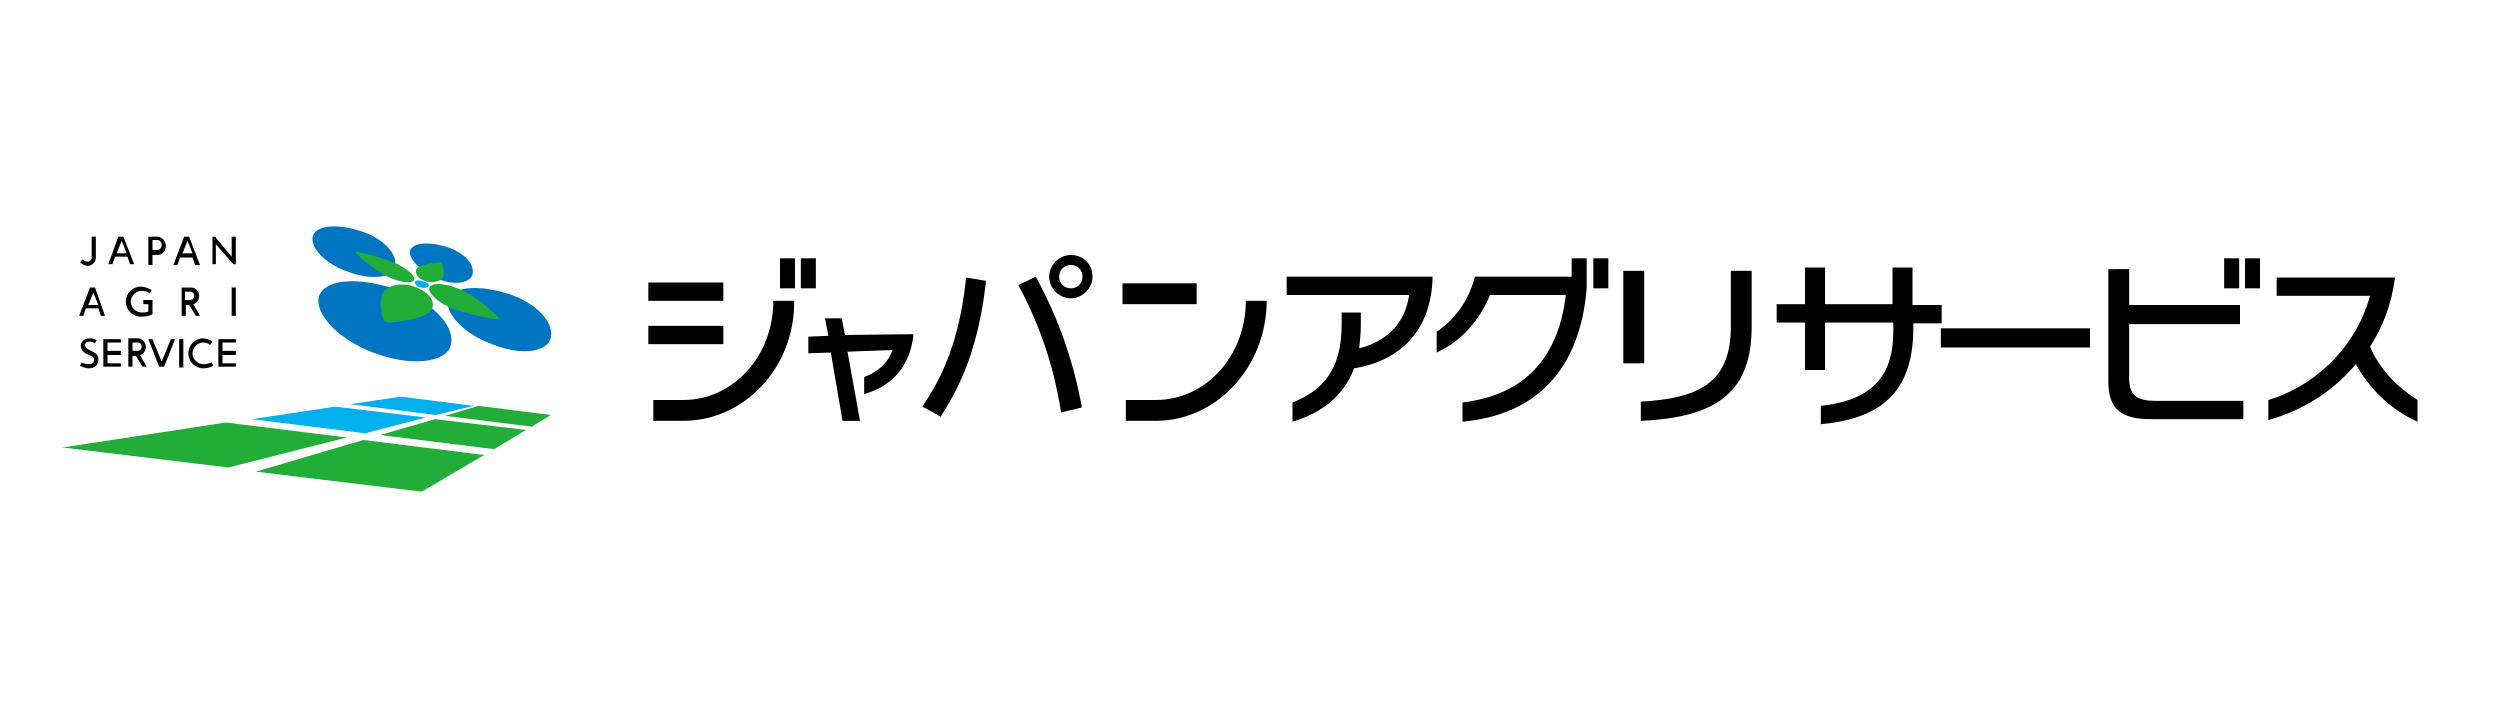 <?xml version="1.0" encoding="utf-8"?>
<!-- Generator: Adobe Illustrator 27.9.1, SVG Export Plug-In . SVG Version: 6.00 Build 0)  -->
<svg version="1.1" id="レイヤー_1" xmlns="http://www.w3.org/2000/svg" xmlns:xlink="http://www.w3.org/1999/xlink" x="0px"
	 y="0px" viewBox="0 0 300 85" style="enable-background:new 0 0 300 85;" xml:space="preserve">
<style type="text/css">
	.st0{clip-path:url(#SVGID_00000181083320121749512320000002736268756960815291_);}
	.st1{clip-path:url(#SVGID_00000112594873435367049100000016044053928496167051_);}
	.st2{clip-path:url(#SVGID_00000112594873435367049100000016044053928496167051_);fill:#00AFEC;}
	.st3{clip-path:url(#SVGID_00000112594873435367049100000016044053928496167051_);fill:#22AC38;}
	.st4{clip-path:url(#SVGID_00000112594873435367049100000016044053928496167051_);fill:#0075C2;}
</style>
<g>
	<g>
		<defs>
			<rect id="SVGID_1_" x="0.2" y="-0.4" width="300" height="85"/>
		</defs>
		<clipPath id="SVGID_00000011733104522191057130000007033523738759982736_">
			<use xlink:href="#SVGID_1_"  style="overflow:visible;"/>
		</clipPath>
		
			<rect x="77.8" y="39.1" style="clip-path:url(#SVGID_00000011733104522191057130000007033523738759982736_);" width="9" height="2.2"/>
		
			<rect x="77.8" y="33.9" style="clip-path:url(#SVGID_00000011733104522191057130000007033523738759982736_);" width="9" height="2.2"/>
		
			<rect x="93.6" y="31" style="clip-path:url(#SVGID_00000011733104522191057130000007033523738759982736_);" width="1.8" height="3.6"/>
		
			<rect x="96.1" y="31" style="clip-path:url(#SVGID_00000011733104522191057130000007033523738759982736_);" width="1.8" height="3.6"/>
		<g style="clip-path:url(#SVGID_00000011733104522191057130000007033523738759982736_);">
			<defs>
				<rect id="SVGID_00000178178865903671345170000000604789845707444657_" x="0.2" y="-0.4" width="300" height="85"/>
			</defs>
			<clipPath id="SVGID_00000137104048532967001130000002219076242291861383_">
				<use xlink:href="#SVGID_00000178178865903671345170000000604789845707444657_"  style="overflow:visible;"/>
			</clipPath>
			<path style="clip-path:url(#SVGID_00000137104048532967001130000002219076242291861383_);" d="M82,50.5h-3.6V48H82
				c6,0,10.8-5.3,10.8-11.9h2.5C95.4,44,89.4,50.5,82,50.5"/>
			<path style="clip-path:url(#SVGID_00000137104048532967001130000002219076242291861383_);" d="M101.4,40.2l-0.4-2H99l0.4,2.1
				L97,40.4v2l2.7-0.1l1.4,8.2h2.1l-1.5-8.3l5.4-0.2c-0.5,1.5-1.7,2.6-3.3,3.2l-0.1,0.1v2l0.3-0.1c3.2-1,5.2-3.4,5.6-6.9l0-0.2
				L101.4,40.2z"/>
			<path style="clip-path:url(#SVGID_00000137104048532967001130000002219076242291861383_);" d="M115.9,33.6
				c-0.9,8.6-3.7,12.9-5.1,15l-0.1,0.2l2,1.1l0.2,0.1l0.1-0.2c1.5-2.4,4.3-6.9,5.3-15.9l0-0.2l-2.4-0.4L115.9,33.6z"/>
			<path style="clip-path:url(#SVGID_00000137104048532967001130000002219076242291861383_);" d="M124.4,33.4l-0.1-0.2l-2.1,1
				l0.1,0.2c3.6,6.7,4.6,12.5,5,14.9l0,0.2l2.5-0.6l0-0.2C128.8,43.4,127.1,38.4,124.4,33.4"/>
			<path style="clip-path:url(#SVGID_00000137104048532967001130000002219076242291861383_);" d="M128.5,30.6
				c-1.4,0-2.6,1.2-2.6,2.6c0,1.4,1.2,2.6,2.6,2.6c1.4,0,2.6-1.2,2.6-2.6C131.1,31.7,130,30.6,128.5,30.6 M128.5,34.6
				c-0.8,0-1.4-0.6-1.4-1.4s0.6-1.4,1.4-1.4c0.8,0,1.4,0.6,1.4,1.4S129.3,34.6,128.5,34.6"/>
			
				<rect x="134.7" y="34" style="clip-path:url(#SVGID_00000137104048532967001130000002219076242291861383_);" width="8.9" height="2.5"/>
			<path style="clip-path:url(#SVGID_00000137104048532967001130000002219076242291861383_);" d="M138.7,50.5h-3.6V48h3.6
				c6,0,10.8-5.3,10.8-11.9h2.5C152,44,146,50.5,138.7,50.5"/>
			<path style="clip-path:url(#SVGID_00000137104048532967001130000002219076242291861383_);" d="M154.4,33.2v2.2h14.7
				c-0.5,3.3-2.5,5.5-6,6.4c0.1-0.9,0.2-1.8,0.2-2.8v-1.5H161v1.4c0,5.3-2.1,7.9-5.9,9.4v2.3c3.4-1,6.1-3,7.4-6.4
				c4.9-0.8,9.1-3.9,9.4-10.6v-0.4H154.4z"/>
			<path style="clip-path:url(#SVGID_00000137104048532967001130000002219076242291861383_);" d="M188.7,33.2H177
				c-0.8,3-2.5,5.2-4.6,6.6v2.5c2.9-1.3,5.2-3.9,6.4-6.9h9.1c-0.9,7.6-5,12-12.4,12.9v2.3c8.8-0.8,14.1-6.2,14.9-16V31h-1.8V33.2z"
				/>
			
				<rect x="191.2" y="31" style="clip-path:url(#SVGID_00000137104048532967001130000002219076242291861383_);" width="1.8" height="3.6"/>
			
				<rect x="194.8" y="32.5" style="clip-path:url(#SVGID_00000137104048532967001130000002219076242291861383_);" width="2.5" height="11.1"/>
			<path style="clip-path:url(#SVGID_00000137104048532967001130000002219076242291861383_);" d="M207.7,32.5v6.7
				c0,6.8-3.9,8.6-10.8,9v2.3c9.3-0.4,13.3-3.6,13.3-11.3v-6.7H207.7z"/>
			<path style="clip-path:url(#SVGID_00000137104048532967001130000002219076242291861383_);" d="M229.5,36.5v-4.4h-2.4v4.4H219
				v-4.4h-2.4v4.4h-3.4v2.2h3.4v5.7h2.4v-5.7h8.2v1c0,5-2.1,8.3-8.7,9v2.2c8-0.7,11.1-4.6,11.1-11.6v-0.5h3.4v-2.2H229.5z"/>
			
				<rect x="232.9" y="39.4" style="clip-path:url(#SVGID_00000137104048532967001130000002219076242291861383_);" width="17.9" height="2.3"/>
			<path style="clip-path:url(#SVGID_00000137104048532967001130000002219076242291861383_);" d="M255.5,45.4v-6.5h13.3v-2.3h-13.3
				v-4.3H253v13.5c0,3.4,1.7,4.5,5.1,4.5h11.1v-2.2h-10.6C256.4,48.1,255.5,47.4,255.5,45.4"/>
			
				<rect x="266.9" y="31" style="clip-path:url(#SVGID_00000137104048532967001130000002219076242291861383_);" width="1.8" height="3.6"/>
			
				<rect x="269.4" y="31" style="clip-path:url(#SVGID_00000137104048532967001130000002219076242291861383_);" width="1.8" height="3.6"/>
			<path style="clip-path:url(#SVGID_00000137104048532967001130000002219076242291861383_);" d="M284.4,41.6c1.5-2.3,2.6-5.1,3-8.3
				h-14.2v2.2h11.2c-1.8,6.6-7.1,11-12.2,12.5v2.4c3.7-1,7.6-3.2,10.5-6.7c1.6,2.9,4.2,5.5,7.4,6.9v-2.6
				C288.1,46.7,285.8,44.8,284.4,41.6"/>
			<polygon style="clip-path:url(#SVGID_00000137104048532967001130000002219076242291861383_);fill:#00AFEC;" points="52.3,49.8 
				56.8,48.7 48.1,47.6 42,48.5 			"/>
			<polygon style="clip-path:url(#SVGID_00000137104048532967001130000002219076242291861383_);fill:#00AFEC;" points="51.1,50.1 
				40.2,48.8 30.2,50.3 43.8,52 			"/>
			<polygon style="clip-path:url(#SVGID_00000137104048532967001130000002219076242291861383_);fill:#22AC38;" points="52.2,50.3 
				45.6,52.2 59.3,53.9 63.1,51.6 			"/>
			<polygon style="clip-path:url(#SVGID_00000137104048532967001130000002219076242291861383_);fill:#22AC38;" points="53.4,49.9 
				63.8,51.2 66.1,49.8 57.4,48.7 			"/>
			<polygon style="clip-path:url(#SVGID_00000137104048532967001130000002219076242291861383_);fill:#22AC38;" points="43.6,52.8 
				30.7,56.6 50.6,59 58.1,54.6 			"/>
			<polygon style="clip-path:url(#SVGID_00000137104048532967001130000002219076242291861383_);fill:#22AC38;" points="41.6,52.5 
				27.1,50.7 7.5,53.7 27.4,56.1 			"/>
			<path style="clip-path:url(#SVGID_00000137104048532967001130000002219076242291861383_);" d="M11,28.4v2.5
				c0,0.3-0.2,0.5-0.5,0.5c-0.2,0-0.4-0.1-0.6-0.3l-0.3,0.4c0.3,0.2,0.6,0.4,0.9,0.4c0.5,0,1-0.4,1-1v-2.5H11z"/>
			<path style="clip-path:url(#SVGID_00000137104048532967001130000002219076242291861383_);" d="M14.8,28.4h-0.6L13,31.7h0.5
				l0.3-0.9h1.5l0.3,0.9h0.5L14.8,28.4z M14,30.4l0.6-1.5l0.6,1.5H14z"/>
			<path style="clip-path:url(#SVGID_00000137104048532967001130000002219076242291861383_);" d="M18.9,28.4h-1.1v3.4h0.5v-1.2h0.6
				c0.6,0,1-0.5,1-1.1C19.9,28.9,19.4,28.4,18.9,28.4 M18.9,30h-0.6v-1.2h0.6c0.3,0,0.5,0.3,0.5,0.6C19.4,29.7,19.2,30,18.9,30"/>
			<path style="clip-path:url(#SVGID_00000137104048532967001130000002219076242291861383_);" d="M22.7,28.4h-0.6l-1.3,3.4h0.5
				l0.3-0.9h1.5l0.3,0.9H24L22.7,28.4z M21.9,30.4l0.6-1.5l0.6,1.5H21.9z"/>
			<polygon style="clip-path:url(#SVGID_00000137104048532967001130000002219076242291861383_);" points="27.8,28.4 27.8,30.8 
				25.8,28.4 25.5,28.4 25.5,31.7 25.9,31.7 25.9,29.3 28,31.7 28.3,31.7 28.3,28.4 			"/>
			<path style="clip-path:url(#SVGID_00000137104048532967001130000002219076242291861383_);" d="M11.4,34.5h-0.6l-1.3,3.4h0.5
				l0.3-0.9h1.5l0.3,0.9h0.5L11.4,34.5z M10.6,36.6l0.6-1.5l0.6,1.5H10.6z"/>
			<path style="clip-path:url(#SVGID_00000137104048532967001130000002219076242291861383_);" d="M17.2,36.5h0.6v0.9
				c-0.3,0.1-0.5,0.1-0.8,0.1c-0.7,0-1.3-0.6-1.3-1.3c0-0.7,0.6-1.3,1.3-1.3c0.3,0,0.7,0.1,1,0.3l0.2-0.4c-0.4-0.2-0.8-0.4-1.3-0.4
				c-1,0-1.8,0.8-1.8,1.8c0,1,0.8,1.8,1.8,1.8c0.3,0,0.7,0,1.2-0.2l0.2-0.1V36h-1.1V36.5z"/>
			<path style="clip-path:url(#SVGID_00000137104048532967001130000002219076242291861383_);" d="M23.2,36.5c0.4-0.1,0.7-0.5,0.7-1
				c0-0.6-0.5-1-1-1h-1.1v3.4h0.5v-1.3h0.4l0.8,1.3H24L23.2,36.5z M22.2,36.1V35h0.6c0.3,0,0.5,0.2,0.5,0.5c0,0.3-0.2,0.5-0.5,0.5
				H22.2z"/>
			
				<rect x="27.8" y="34.5" style="clip-path:url(#SVGID_00000137104048532967001130000002219076242291861383_);" width="0.5" height="3.4"/>
			<path style="clip-path:url(#SVGID_00000137104048532967001130000002219076242291861383_);" d="M10.9,42.1
				c-0.6-0.3-0.7-0.5-0.7-0.7c0-0.3,0.3-0.4,0.6-0.4c0.2,0,0.4,0.1,0.6,0.2l0.2-0.4c-0.2-0.1-0.5-0.2-0.8-0.2
				c-0.7,0-1.1,0.4-1.1,0.9c0,0.7,0.7,1,1,1.1c0.5,0.2,0.6,0.4,0.6,0.5c0,0.3-0.1,0.6-0.6,0.6c-0.4,0-0.7-0.1-0.9-0.2l-0.2,0.4
				c0.3,0.1,0.6,0.3,1.1,0.3c0.8,0,1.1-0.6,1.1-1C11.9,42.6,11.4,42.3,10.9,42.1"/>
			<polygon style="clip-path:url(#SVGID_00000137104048532967001130000002219076242291861383_);" points="14.5,41.1 14.5,40.7 
				12.4,40.7 12.4,44 14.5,44 14.5,43.6 12.9,43.6 12.9,42.6 14.5,42.6 14.5,42.1 12.9,42.1 12.9,41.1 			"/>
			<path style="clip-path:url(#SVGID_00000137104048532967001130000002219076242291861383_);" d="M16.8,42.6c0.4-0.1,0.7-0.5,0.7-1
				c0-0.6-0.5-1-1-1h-1.1V44h0.5v-1.3h0.4l0.8,1.3h0.5L16.8,42.6z M15.9,42.2v-1.1h0.6c0.3,0,0.5,0.2,0.5,0.5c0,0.3-0.2,0.5-0.5,0.5
				H15.9z"/>
			<polygon style="clip-path:url(#SVGID_00000137104048532967001130000002219076242291861383_);" points="20.5,40.7 19.4,43.4 
				18.3,40.7 17.8,40.7 19.1,44 19.7,44 21,40.7 			"/>
			
				<rect x="21.5" y="40.7" style="clip-path:url(#SVGID_00000137104048532967001130000002219076242291861383_);" width="0.5" height="3.4"/>
			<path style="clip-path:url(#SVGID_00000137104048532967001130000002219076242291861383_);" d="M24.4,43.7c-0.7,0-1.3-0.6-1.3-1.3
				s0.6-1.3,1.3-1.3c0.3,0,0.6,0.1,0.8,0.3l0.3-0.4c-0.3-0.2-0.7-0.4-1.1-0.4c-1,0-1.8,0.8-1.8,1.8c0,1,0.8,1.8,1.8,1.8
				c0.4,0,0.8-0.1,1.2-0.3l-0.2-0.4C25.1,43.6,24.8,43.7,24.4,43.7"/>
			<polygon style="clip-path:url(#SVGID_00000137104048532967001130000002219076242291861383_);" points="28.3,41.1 28.3,40.7 
				26.2,40.7 26.2,44 28.3,44 28.3,43.6 26.7,43.6 26.7,42.6 28.3,42.6 28.3,42.1 26.7,42.1 26.7,41.1 			"/>
			<path style="clip-path:url(#SVGID_00000137104048532967001130000002219076242291861383_);fill:#0075C2;" d="M47.2,34.6
				c4.2,1.3,7.5,4.3,6.9,6.8c-0.4,2-4.7,2.9-10.1,0.6c-4.7-2.1-6.6-5.4-5.5-6.9C39.6,33.5,43,33.3,47.2,34.6"/>
			<path style="clip-path:url(#SVGID_00000137104048532967001130000002219076242291861383_);fill:#0075C2;" d="M43.2,27.7
				c2.6,0.8,4.6,2.7,4.2,4.3c-0.3,1.3-2.8,1.8-6.2,0.4c-3.1-1.3-4.2-3.4-3.5-4.4C38.4,27,40.6,26.9,43.2,27.7"/>
			<path style="clip-path:url(#SVGID_00000137104048532967001130000002219076242291861383_);fill:#0075C2;" d="M53.5,29.6
				c2,0.6,3.5,2,3.2,3.3c-0.2,1-2.2,1.6-4.7,0.3c-2.1-1.1-3.2-2.6-2.7-3.3C49.8,29.1,51.5,29,53.5,29.6"/>
			<path style="clip-path:url(#SVGID_00000137104048532967001130000002219076242291861383_);fill:#0075C2;" d="M60.8,35.2
				c3.3,1,5.7,3.3,5.3,5.3c-0.3,1.6-3.3,2.5-7.8,0.5c-3.5-1.5-5.2-4.2-4.4-5.4C54.8,34.4,57.5,34.2,60.8,35.2"/>
			<path style="clip-path:url(#SVGID_00000137104048532967001130000002219076242291861383_);fill:#22AC38;" d="M53,33.5
				c-0.5,0.4-1.5,0.5-2.3,0.1c-0.8-0.4-1-1.1-0.6-1.5c0.5-0.4,2.6-0.7,2.8-0.6C53.2,31.6,53.5,33.1,53,33.5"/>
			<path style="clip-path:url(#SVGID_00000137104048532967001130000002219076242291861383_);fill:#22AC38;" d="M47.7,31.7
				c1.4,0.7,2.3,1.6,1.9,2c-0.4,0.4-1.9,0.1-3.3-0.6s-3.8-2.8-3.7-2.9C42.7,30.1,46.3,31,47.7,31.7"/>
			<path style="clip-path:url(#SVGID_00000137104048532967001130000002219076242291861383_);fill:#22AC38;" d="M46.2,34.8
				c0.9-0.8,2.7-0.9,4.2-0.1c1.5,0.7,2,2,1.1,2.8c-0.9,0.8-4.9,1.4-5.3,1.1C45.8,38.4,45.3,35.6,46.2,34.8"/>
			<path style="clip-path:url(#SVGID_00000137104048532967001130000002219076242291861383_);fill:#22AC38;" d="M53.8,36.8
				c-1.7-0.8-2.6-1.9-2.2-2.4c0.5-0.6,2.3-0.3,4,0.5c1.7,0.8,4.4,3.2,4.3,3.4C59.8,38.5,55.5,37.6,53.8,36.8"/>
			<path style="clip-path:url(#SVGID_00000137104048532967001130000002219076242291861383_);fill:#00AFEC;" d="M51.4,34.4
				c-0.2,0.2-0.8,0.2-1.2,0c-0.4-0.2-0.5-0.5-0.4-0.6c0.2-0.2,0.6-0.2,1.1,0C51.3,33.9,51.6,34.2,51.4,34.4"/>
		</g>
	</g>
</g>
</svg>
